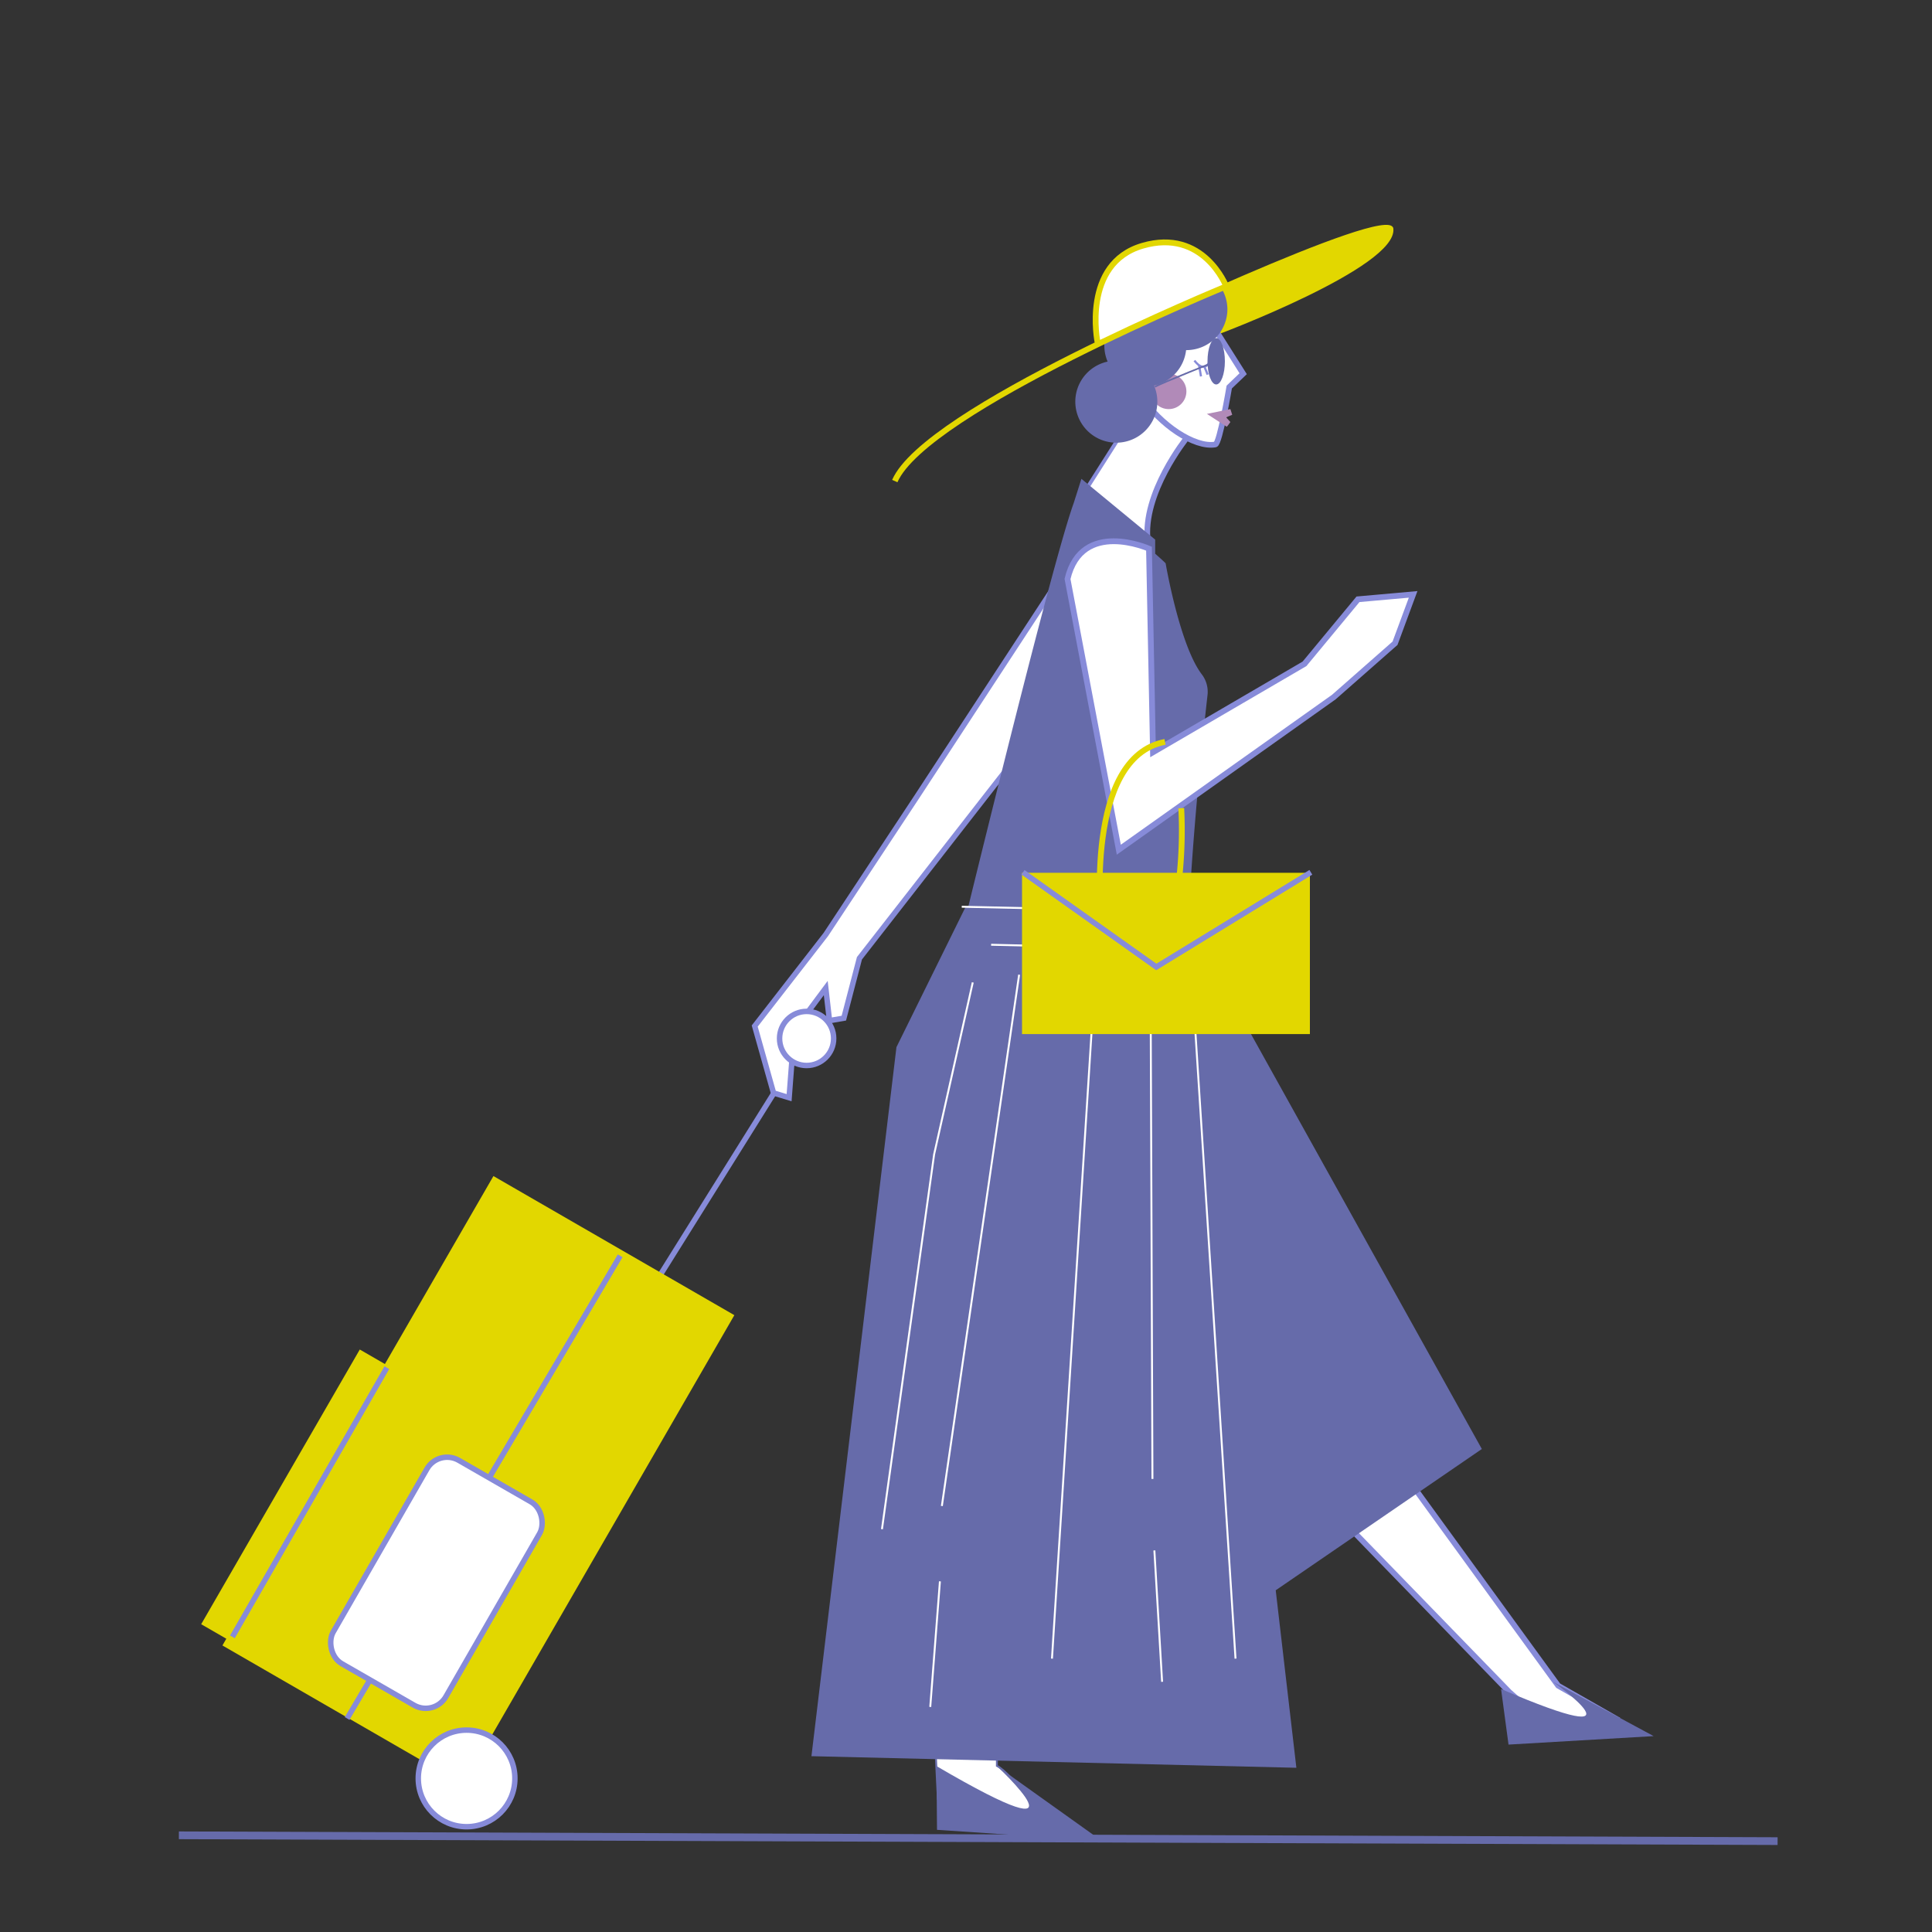 <svg xmlns="http://www.w3.org/2000/svg" viewBox="0 0 1000 1000"><rect x="0" y="0" width="1000" height="1000" fill="#333333" stroke="none"/><title>Mesa de trabajo 9</title><g id="Capa_3" data-name="Capa 3"><path d="M593.8,277.68s.53-18.75,8.72-32.74,12.15-18.22,12.15-18.22,13.2,5.28,14.52,3.16,6.34-29,6.34-29l7.13-6.08L628.4,169.41l-29,21.13-27.73,48.32-9.77,15.58Z" fill="#fff"/></g><g id="Capa_1" data-name="Capa 1"><polyline points="587.88 634.43 613.78 703.41 781.27 875.86 802.5 894.5 834.5 888.5 806.5 872.5 619.96 615.96" fill="#fff" stroke="#878bd9" stroke-miterlimit="10" stroke-width="2.94"/><path d="M484,901l1.45,30.15L541,943s-17-25-25-29v-8Z" fill="#fff" stroke="#666baa" stroke-miterlimit="10"/><path d="M484.72,914.12l.27,33,85.29,5.72-54.54-38.93S569.7,963.88,484.72,914.12Z" fill="#666baa"/><path d="M776.94,874.22,780.81,903l75.12-4.39-51.92-28S856.64,908.33,776.94,874.22Z" fill="#666baa"/><polygon points="660.31 823.13 671 915 420 909 464 542 500 469 619.5 472.5 621.32 488.16 767 750 660.31 823.13" fill="#666baa"/><line x1="414.5" y1="543.5" x2="269.5" y2="775.5" fill="#fff" stroke="#878bd9" stroke-miterlimit="10" stroke-width="2.83"/><polygon points="474.5 412.5 427.45 483.69 390.64 531.07 400.38 565.71 408.44 568.16 411.09 533.3 427.41 511.4 429.34 528.27 436.77 527 444.85 496 534.73 380.74 547.56 300.9 474.5 412.5" fill="#fff" stroke="#878bd9" stroke-miterlimit="10" stroke-width="2.83"/><path d="M631,172.54s92.08-34.55,89.86-54.19c-1.49-13.23-152.77,58.86-152.77,58.86" fill="#e2d700" stroke="#e2d700" stroke-miterlimit="10" stroke-width="0.68"/><line x1="559.03" y1="258.32" x2="582.79" y2="220.89" fill="none" stroke="#878bd9" stroke-miterlimit="10" stroke-width="1.93"/><path d="M614.28,226.62S591,255.36,594.11,280.36" fill="none" stroke="#878bd9" stroke-miterlimit="10" stroke-width="2.94"/><path d="M625,359.87c-3.62,32-17.5,162.79-6.17,185.58L478.27,563.64s63.25-263.94,77.47-303.23v0l4-12.57,38.18,31.46,0,7.31c1.89,1.64,3.71,3.3,5.41,4.94,0,0,7.24,42.58,18.78,57.57A14.89,14.89,0,0,1,625,359.87Z" fill="#666baa"/><line x1="92.59" y1="949.95" x2="920.08" y2="952.96" fill="none" stroke="#666baa" stroke-miterlimit="10" stroke-width="4"/><line x1="567.5" y1="494.5" x2="544.5" y2="858.5" fill="none" stroke="#fff" stroke-miterlimit="10"/><line x1="595.5" y1="497.5" x2="596.5" y2="765.5" fill="none" stroke="#fff" stroke-miterlimit="10"/><line x1="597.5" y1="802.5" x2="601.5" y2="870.5" fill="none" stroke="#fff" stroke-miterlimit="10"/><line x1="527.5" y1="504.5" x2="487.5" y2="779.5" fill="none" stroke="#fff" stroke-miterlimit="10"/><line x1="486.5" y1="818.5" x2="481.5" y2="883.5" fill="none" stroke="#fff" stroke-miterlimit="10"/><polyline points="503.5 508.5 483.5 597.5 456.5 791.5" fill="none" stroke="#fff" stroke-miterlimit="10"/><line x1="618.5" y1="530.5" x2="639.5" y2="858.5" fill="none" stroke="#fff" stroke-miterlimit="10"/><polyline points="497.8 469.32 619 472 621.53 491.59 513 489" fill="none" stroke="#fff" stroke-miterlimit="10"/><path d="M637.65,365.52l-40.86,23.84L594.72,284s-34.81-15.5-42.18,15.67l26.55,140.13,111.3-79,31.68-27.86,9.36-25.29-28.54,2.54L675.21,343.6l-37.56,21.92" fill="#fff" stroke="#878bd9" stroke-miterlimit="10" stroke-width="3"/><rect x="529" y="451.76" width="149" height="83.48" fill="#e2d700"/><path d="M570,477s-9-85,33-93" fill="none" stroke="#e2d700" stroke-miterlimit="10" stroke-width="3"/><path d="M611.42,418.29a229.38,229.38,0,0,1-.92,35.21" fill="none" stroke="#e2d700" stroke-miterlimit="10" stroke-width="3"/><polyline points="529.5 451.5 598.5 500.5 678.5 451.5" fill="none" stroke="#878bd9" stroke-miterlimit="10" stroke-width="2.83"/><path d="M618.25,186.62s5,7.33,8.08,0" fill="none" stroke="#878bd9" stroke-miterlimit="10" stroke-width="1.12"/><circle cx="604.92" cy="202.59" r="9.16" fill="#b18ab8"/><path d="M629.05,170.6l14.42,22.83-7.21,6.9s-4.93,29.33-7.21,29.73c-10.8,1.91-28.9-10.53-37.78-24.37" fill="none" stroke="#878bd9" stroke-miterlimit="10" stroke-width="2.94"/><line x1="620.64" y1="189.04" x2="621.63" y2="194.82" fill="#fff" stroke="#878bd9" stroke-miterlimit="10" stroke-width="1.12"/><line x1="623.43" y1="189.88" x2="625.08" y2="193.9" fill="#fff" stroke="#878bd9" stroke-miterlimit="10" stroke-width="1.12"/><line x1="625.08" y1="188.76" x2="628.63" y2="190.86" fill="#fff" stroke="#878bd9" stroke-miterlimit="10" stroke-width="1.12"/><polygon points="634.62 216 636.85 218.44 635.7 220.03 634.98 220.89 624.69 214.23 636.85 211.75 637.79 214.7 634.62 216" fill="#b18ab8"/><path d="M635.3,160a21.22,21.22,0,0,1-21.22,21.22h-.16a21.22,21.22,0,0,1-16.58,18.36,21.23,21.23,0,1,1-24.05-12.42,21.24,21.24,0,0,1,19.53-29.54H593A21.23,21.23,0,0,1,635.3,160Z" fill="#666baa"/><path d="M597.77,200.28C598.79,199.16,632,186,632,186" fill="none" stroke="#666baa" stroke-miterlimit="10" stroke-width="0.85"/><ellipse cx="629.5" cy="187" rx="4.5" ry="12" fill="#666baa"/><circle cx="417.5" cy="537.5" r="14" fill="#fff" stroke="#878bd9" stroke-miterlimit="10" stroke-width="2.83"/><polygon points="380.1 680.73 239.84 923.69 115.13 851.69 117.14 848.2 104.13 840.69 186.22 698.51 199.23 706.02 255.4 608.73 380.1 680.73" fill="#e2d700"/><circle cx="241.5" cy="920.5" r="25" fill="#fff" stroke="#878bd9" stroke-miterlimit="10" stroke-width="2.83"/><line x1="321" y1="650" x2="179.67" y2="889.49" fill="#fff" stroke="#878bd9" stroke-miterlimit="10" stroke-width="2.83"/><line x1="200.23" y1="707.91" x2="120.29" y2="847.24" fill="#fff" stroke="#878bd9" stroke-miterlimit="10" stroke-width="2.83"/><rect x="191.5" y="755.5" width="67" height="121" rx="12" transform="matrix(0.87, 0.5, -0.5, 0.87, 438.14, -3.18)" fill="#fff" stroke="#878bd9" stroke-miterlimit="10" stroke-width="2.83"/><path d="M567.52,170.88s-6.14-25.17,16-39.08,40.12-1,43.18,4.56,8.94,10,5.93,12.59-64.53,29.77-64.53,29.77S566.35,172.81,567.52,170.88Z" fill="#fff"/><path d="M568.09,177.21s-8.36-40.73,23.26-50,43.34,21,43.34,21S479.25,212,463.14,249" fill="none" stroke="#e2d700" stroke-miterlimit="10" stroke-width="3"/></g></svg>